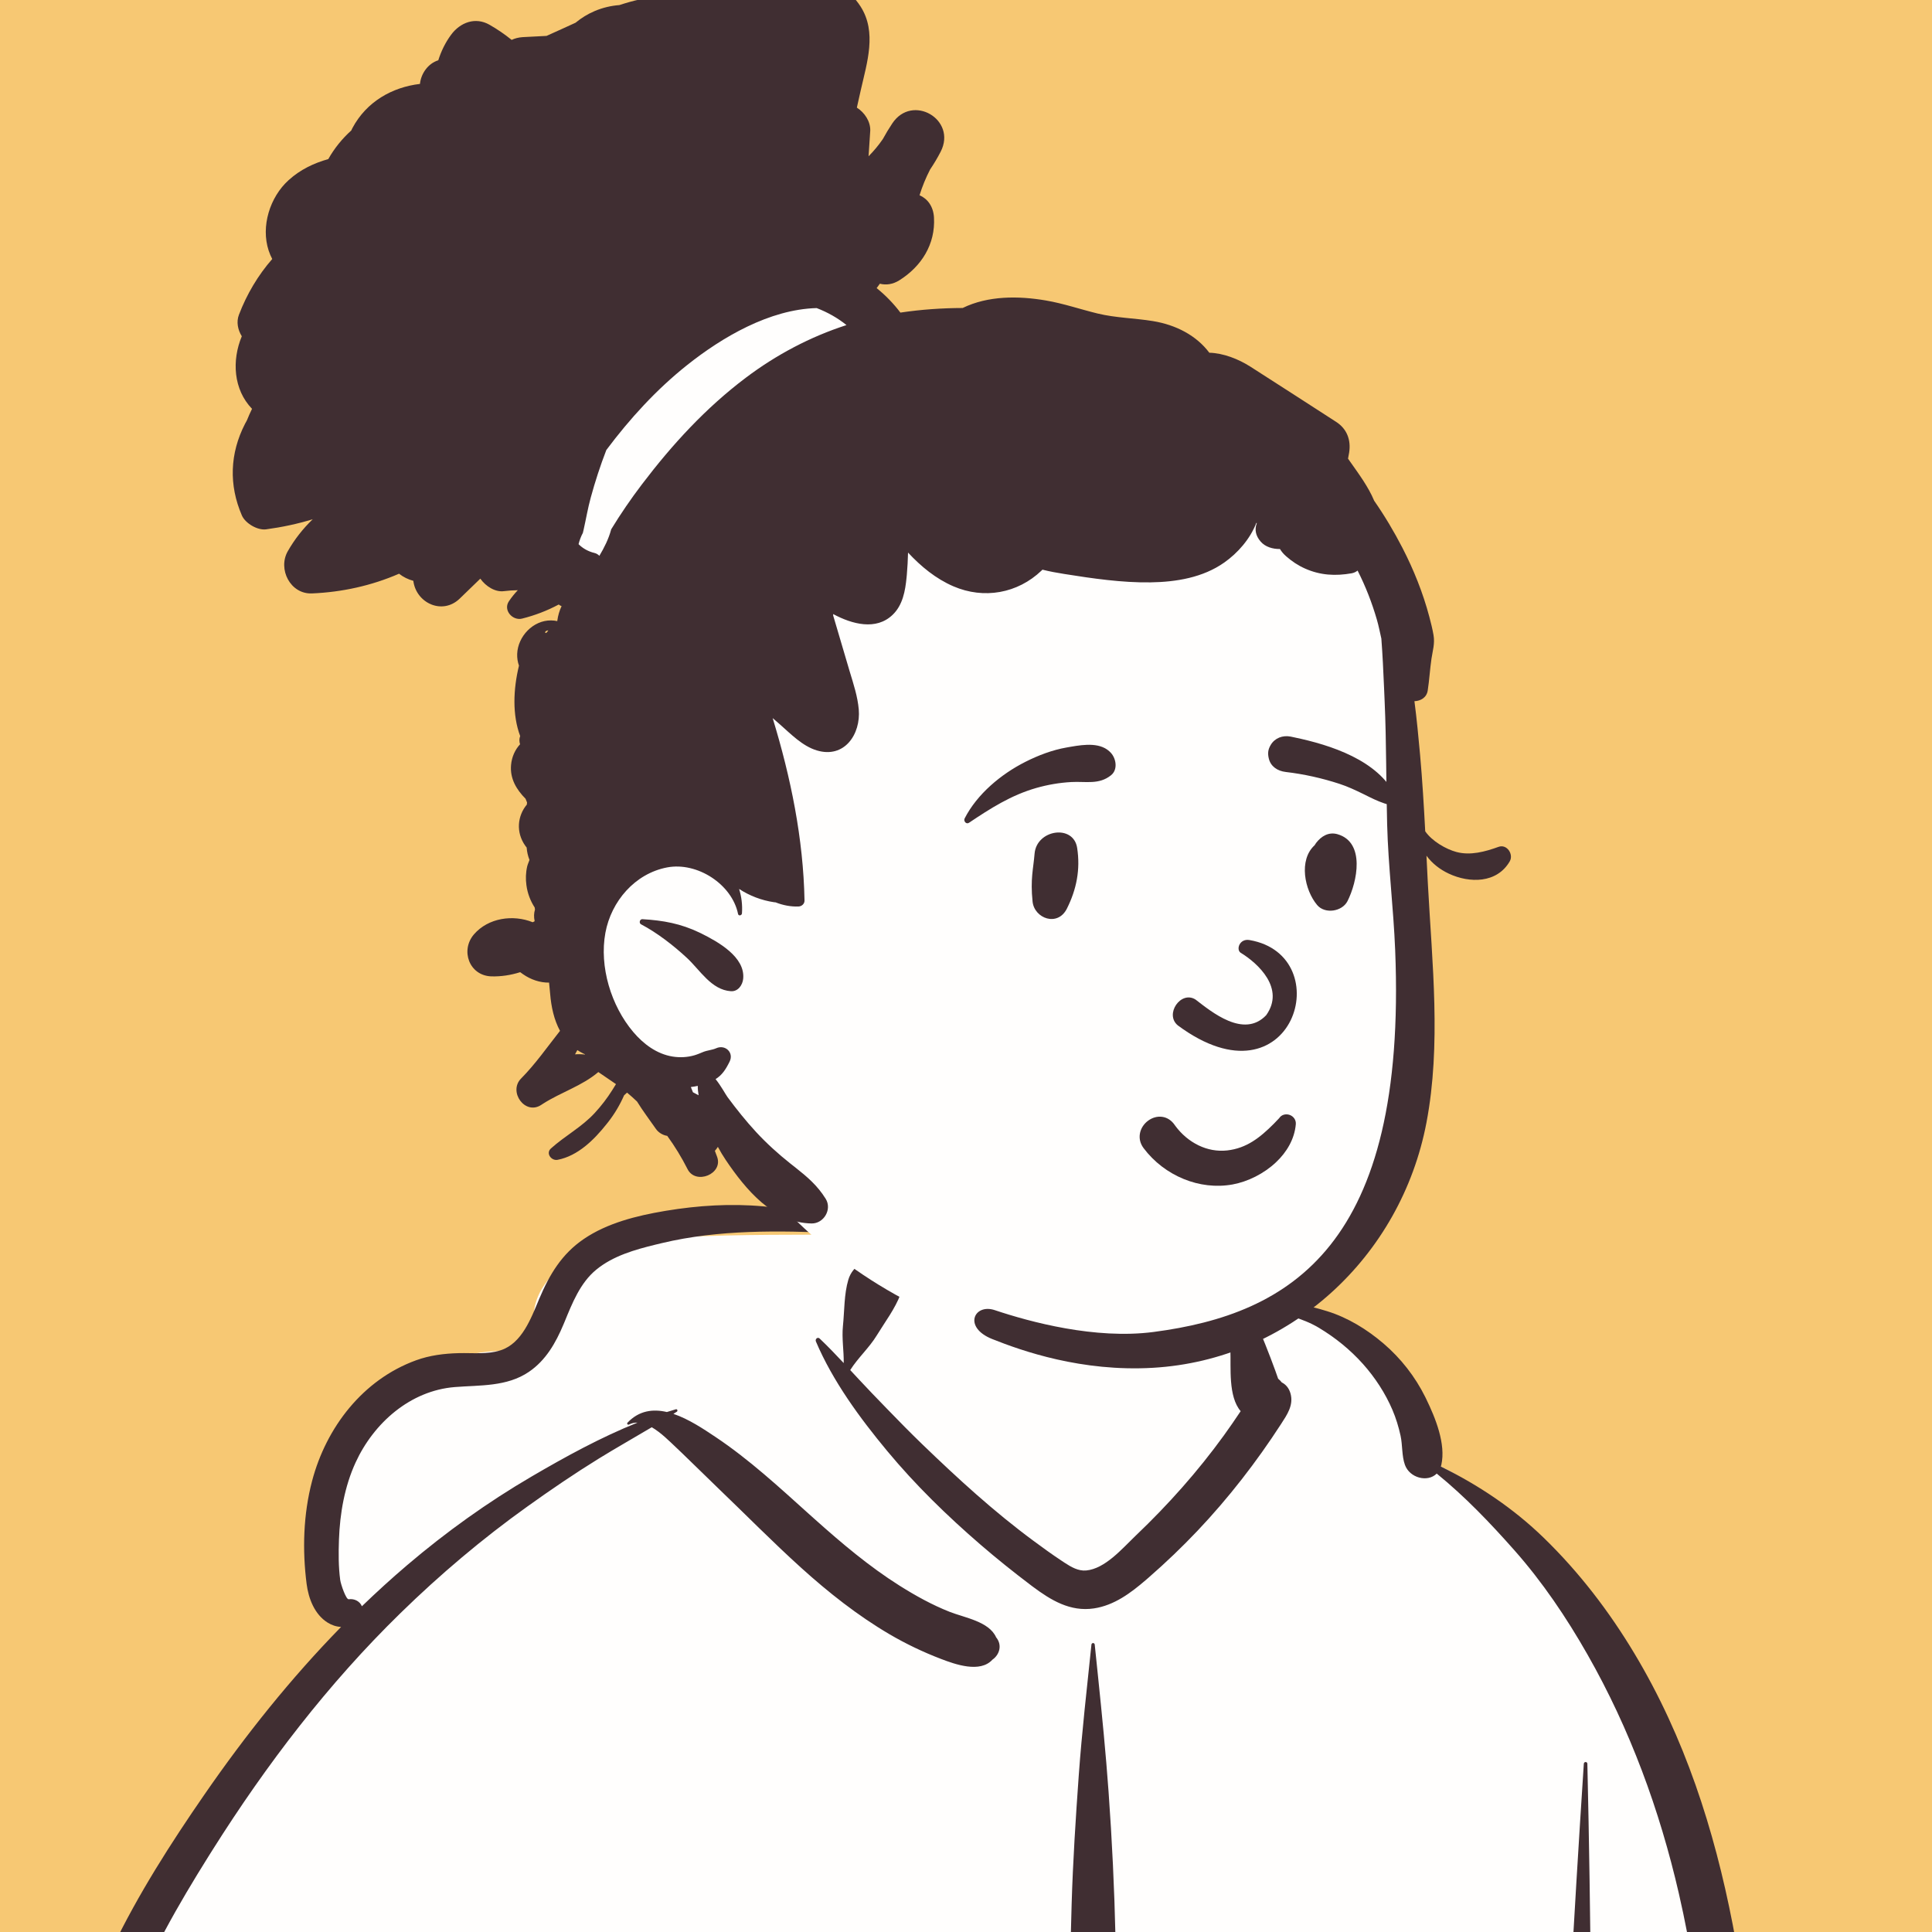 <svg width="65" height="65" viewBox="0 0 65 65" fill="none" xmlns="http://www.w3.org/2000/svg">
<rect x="0" y="0" width="65" height="65" fill="#808080" stroke="none"/>
<g clip-path="url(#clip0_1901_2476)">
<rect width="65" height="65" fill="#F7C873"/>
<path fill-rule="evenodd" clip-rule="evenodd" d="M60.348 98.635C61.873 98.561 61.26 95.895 61.15 94.916C59.943 91.341 60.227 87.439 59.752 83.691C59.456 80.192 59.077 76.704 58.757 73.208C58.129 66.112 53.621 51.664 48.477 49.341C47.829 46.498 45.152 43.845 41.765 43.845C39.456 41.111 36.675 39.188 33.11 39.576C31.636 39.643 30.207 41.206 28.795 41.508C28.005 41.616 20.988 41.336 19.583 42.17C18.604 42.673 17.72 43.601 18.008 44.784C18.468 46.216 17.04 44.666 14.063 46.195C7.992 49.84 11.62 54.716 11.78 54.867C7.992 60.137 4.68 64.412 3.148 70.853C2.155 75.635 2.267 80.572 1.435 85.378C1.141 87.044 0.69 88.654 0.203 90.272C-0.326 92.391 -0.583 97.67 -0.874 97.717C-1.405 97.849 -0.567 98.938 -0.005 98.939C15.584 101.524 31.419 99.046 47.093 98.641C51.51 98.487 55.932 98.452 60.348 98.635Z" fill="#FFFEFD"/>
<path fill-rule="evenodd" clip-rule="evenodd" d="M36.72 55.332C36.727 55.261 36.824 55.261 36.831 55.332L36.941 56.394C37.075 57.691 37.204 58.986 37.297 60.289C37.414 61.915 37.492 63.539 37.529 65.168C37.66 70.841 37.686 76.517 37.697 82.191C38.465 82.138 39.233 82.087 40.001 82.037C40.522 82.004 41.043 81.972 41.564 81.94L42.893 81.859L43.44 81.826C43.81 81.803 44.23 81.71 44.489 82.037C44.592 82.168 44.644 82.339 44.548 82.494C44.325 82.853 43.983 82.841 43.597 82.856C43.232 82.871 42.867 82.885 42.502 82.899C41.721 82.93 40.939 82.958 40.157 82.98C39.337 83.003 38.517 83.022 37.696 83.036C37.688 85.431 37.589 87.824 37.482 90.217L37.433 91.293C37.302 94.205 37.161 97.12 36.96 100.028C36.944 100.266 36.607 100.265 36.591 100.028C36.365 96.753 36.216 93.471 36.068 90.192C35.961 87.814 35.899 85.436 35.869 83.057C35.761 83.058 35.652 83.059 35.544 83.06C32.465 83.073 29.387 83.086 26.309 83.058C26.314 83.064 26.319 83.07 26.322 83.078C26.545 83.603 26.566 84.275 26.561 84.839C26.555 85.486 26.467 86.125 26.318 86.754C25.784 89.009 24.406 91.028 22.837 92.697L22.786 92.752C22.416 93.143 21.991 93.535 21.764 94.034C21.532 94.542 21.451 95.137 21.337 95.683L21.323 95.746L20.875 97.814C20.733 98.471 20.693 99.429 20.172 99.903C19.687 100.345 19.044 100.114 18.816 99.545C18.637 99.1 18.815 98.612 18.921 98.168L19.748 94.691C19.884 94.124 20.033 93.553 20.326 93.043C20.627 92.521 21.068 92.143 21.518 91.756C22.369 91.023 23.151 90.184 23.812 89.276C24.473 88.368 25.038 87.366 25.434 86.314C25.632 85.787 25.795 85.24 25.907 84.688C26.013 84.164 26.012 83.621 26.126 83.103C26.134 83.068 26.164 83.043 26.199 83.032C26.191 83.009 26.203 82.978 26.236 82.976L28.753 82.814C30.992 82.67 33.23 82.522 35.466 82.353L35.861 82.324C35.83 79.15 35.856 75.976 35.913 72.801C35.966 69.89 35.967 66.978 36.054 64.067C36.097 62.622 36.19 61.18 36.293 59.739C36.399 58.264 36.568 56.802 36.72 55.332ZM13.079 72.213C13.052 72.051 13.255 71.951 13.349 72.099C14.421 73.788 14.938 75.623 15.156 77.6C15.349 79.345 15.292 81.115 15.196 82.864C15.094 84.73 14.975 86.595 14.854 88.46L14.669 91.32L14.204 98.489C14.17 99.002 14.054 99.468 13.612 99.706C13.556 99.753 13.498 99.795 13.43 99.831C13.191 99.959 12.875 99.894 12.737 99.65L12.792 99.686C12.841 99.716 12.786 99.674 12.63 99.559L12.497 99.387C12.401 99.242 12.339 99.1 12.314 98.927C12.276 98.66 12.326 98.366 12.343 98.097L12.648 93.396C12.885 89.742 13.162 86.088 13.371 82.431C13.468 80.727 13.536 79.022 13.49 77.314C13.444 75.617 13.357 73.89 13.079 72.213ZM22.354 40.744L22.413 40.734C24.543 40.381 26.858 40.447 28.804 41.473C28.82 41.481 28.813 41.508 28.795 41.507L28.169 41.482C26.186 41.405 24.209 41.359 22.259 41.825L22.059 41.873C21.357 42.044 20.624 42.253 20.06 42.717C19.52 43.16 19.252 43.844 18.994 44.473L18.959 44.556C18.698 45.178 18.366 45.767 17.792 46.156C17.049 46.659 16.154 46.598 15.302 46.666C13.801 46.787 12.574 47.874 11.963 49.205C11.593 50.011 11.436 50.914 11.404 51.795C11.388 52.244 11.386 52.71 11.446 53.156C11.465 53.298 11.641 53.817 11.731 53.805C11.931 53.777 12.113 53.881 12.175 54.041C12.669 53.565 13.176 53.102 13.7 52.656C15.005 51.545 16.411 50.537 17.892 49.672C19.022 49.011 20.215 48.356 21.449 47.862C21.351 47.86 21.255 47.879 21.161 47.928C21.12 47.949 21.08 47.898 21.112 47.864C21.501 47.455 21.967 47.397 22.436 47.506C22.536 47.474 22.637 47.443 22.737 47.414C22.787 47.399 22.812 47.468 22.771 47.495L22.656 47.568C23.168 47.74 23.671 48.077 24.069 48.343C25.213 49.107 26.22 50.041 27.24 50.958L27.426 51.124C28.324 51.926 29.245 52.705 30.265 53.348C30.8 53.685 31.361 53.996 31.949 54.228C32.454 54.427 33.276 54.552 33.513 55.085C33.723 55.34 33.635 55.666 33.389 55.838C32.974 56.294 32.143 55.999 31.649 55.809C31.052 55.58 30.475 55.304 29.924 54.981C28.854 54.353 27.868 53.573 26.949 52.742C25.99 51.875 25.085 50.954 24.152 50.06C23.747 49.672 23.352 49.276 22.947 48.889L22.744 48.696C22.537 48.502 22.243 48.2 21.928 48.018C21.335 48.371 20.732 48.711 20.145 49.073C19.324 49.58 18.528 50.123 17.744 50.684C16.234 51.763 14.804 52.972 13.476 54.269C11.041 56.645 8.966 59.36 7.154 62.234L7.016 62.453C5.986 64.098 5.012 65.796 4.321 67.614C3.561 69.614 3.192 71.718 2.991 73.841C2.792 75.949 2.725 78.068 2.502 80.174C2.273 82.334 1.824 84.446 1.312 86.554L1.19 87.054C0.727 88.942 0.249 90.831 0.011 92.763C-0.117 93.796 -0.193 94.843 -0.176 95.883C-0.158 96.93 0.006 97.954 0.139 98.99C0.19 99.386 -0.201 99.718 -0.55 99.77C-0.952 99.831 -1.298 99.574 -1.423 99.201C-1.812 98.037 -1.883 96.751 -1.871 95.529C-1.858 94.289 -1.7 93.057 -1.477 91.839C-1.039 89.441 -0.363 87.094 0.203 84.725C0.701 82.638 1.036 80.547 1.216 78.408C1.403 76.189 1.515 73.963 1.857 71.76C2.194 69.586 2.828 67.509 3.784 65.526C4.655 63.72 5.741 62.021 6.879 60.374C8.261 58.374 9.779 56.47 11.476 54.736C11.324 54.73 11.167 54.681 11.023 54.591C10.584 54.317 10.379 53.78 10.316 53.291C10.169 52.145 10.204 50.949 10.499 49.829C10.974 48.022 12.208 46.417 13.997 45.766C14.457 45.598 14.946 45.537 15.434 45.525C15.897 45.513 16.402 45.574 16.849 45.427C17.56 45.193 17.865 44.356 18.132 43.722L18.144 43.693C18.486 42.884 18.897 42.191 19.639 41.686C20.429 41.147 21.42 40.902 22.354 40.744ZM42.587 43.941C43.227 43.719 44.027 43.921 44.653 44.115C45.35 44.331 45.995 44.729 46.547 45.201C47.13 45.7 47.611 46.315 47.952 47.003L47.984 47.069C48.295 47.707 48.649 48.582 48.492 49.283C48.487 49.303 48.482 49.322 48.477 49.34C49.746 49.965 50.919 50.748 51.94 51.74C53.129 52.895 54.136 54.209 54.987 55.628C58.371 61.267 58.967 68.04 59.366 74.471L59.466 76.101C59.683 79.622 59.937 83.135 60.597 86.607L60.645 86.858C61.35 90.494 62.359 94.157 62.257 97.886C62.226 99.004 60.574 98.996 60.526 97.886C60.346 93.709 59.371 89.676 58.711 85.564C57.549 78.329 58.131 70.871 56.484 63.708C55.838 60.898 54.838 58.171 53.408 55.662C52.703 54.423 51.895 53.225 50.949 52.156C50.135 51.236 49.289 50.351 48.337 49.577C48.033 49.882 47.426 49.727 47.267 49.283C47.158 48.978 47.19 48.621 47.12 48.302C47.055 48.005 46.966 47.712 46.846 47.432C46.609 46.876 46.26 46.342 45.857 45.891C45.422 45.405 44.921 45 44.362 44.666C43.798 44.33 43.182 44.23 42.587 43.984C42.567 43.976 42.566 43.949 42.587 43.941ZM45.074 82.606C45.075 82.576 45.109 82.562 45.13 82.582C45.355 82.788 45.49 83.085 45.656 83.338C45.846 83.631 46.046 83.918 46.256 84.197C46.676 84.757 47.144 85.284 47.615 85.801C48.053 86.282 48.521 86.742 49.005 87.176C49.531 87.646 50.119 88.066 50.596 88.586C51.592 89.672 51.753 91.163 51.963 92.564L51.986 92.715C52.114 93.546 52.229 94.379 52.332 95.213C52.383 95.619 52.433 96.025 52.474 96.432L52.486 96.561C52.523 96.959 52.533 97.363 52.304 97.711C52.059 98.084 51.502 98.214 51.171 97.857C50.602 97.244 50.709 96.154 50.635 95.365C50.574 94.713 50.505 94.061 50.427 93.411L50.387 93.085C50.296 92.345 50.222 91.59 50.052 90.863C49.903 90.223 49.618 89.739 49.151 89.275C48.681 88.808 48.193 88.371 47.758 87.868C47.298 87.334 46.883 86.762 46.508 86.164C46.188 85.653 45.932 85.097 45.697 84.542L45.658 84.449C45.431 83.908 45.056 83.202 45.074 82.606ZM53.286 59.339C53.291 59.263 53.403 59.262 53.405 59.339C53.419 59.989 53.432 60.639 53.446 61.288C53.554 66.525 53.488 71.773 54.013 76.992C54.261 79.452 54.717 81.877 55.245 84.291C55.516 85.526 55.799 86.759 56.069 87.994C56.331 89.198 56.613 90.408 56.821 91.624C57.026 92.818 57.209 94.022 57.291 95.231L57.301 95.389C57.337 95.975 57.506 96.837 57.183 97.356C56.833 97.919 56.164 97.929 55.789 97.392C55.437 96.888 55.524 95.991 55.462 95.389C55.399 94.776 55.332 94.163 55.256 93.551C55.108 92.358 54.913 91.168 54.71 89.983C54.288 87.516 53.675 85.08 53.222 82.616C52.759 80.092 52.429 77.55 52.415 74.98C52.401 72.388 52.676 69.801 52.814 67.215C52.955 64.588 53.115 61.964 53.286 59.339ZM28.542 43.052C28.683 42.578 29.179 42.283 29.663 42.416C30.107 42.537 30.473 43.076 30.3 43.536C30.11 44.039 29.779 44.468 29.5 44.925C29.243 45.347 28.867 45.679 28.605 46.094L28.894 46.405C29.038 46.561 29.184 46.715 29.33 46.867L29.835 47.39C30.228 47.796 30.623 48.199 31.029 48.591C32.225 49.744 33.439 50.858 34.778 51.845C35.082 52.07 35.389 52.293 35.705 52.502L35.823 52.58C36.039 52.722 36.281 52.861 36.543 52.837C37.178 52.779 37.753 52.104 38.19 51.684L38.213 51.662C39.295 50.632 40.298 49.506 41.174 48.296C41.369 48.027 41.557 47.753 41.741 47.477C41.317 46.982 41.418 46.016 41.395 45.416C41.379 44.994 41.377 44.572 41.375 44.149L41.374 44.064C41.369 43.791 41.356 43.529 41.534 43.304C41.544 43.291 41.566 43.291 41.579 43.298C41.822 43.425 41.897 43.638 42 43.877L42.011 43.902C42.137 44.189 42.258 44.479 42.38 44.768C42.508 45.07 42.626 45.376 42.745 45.682C42.8 45.824 42.853 45.967 42.905 46.111C42.936 46.203 42.969 46.294 43.002 46.385L43.01 46.392C43.054 46.429 43.092 46.469 43.124 46.51C43.26 46.578 43.367 46.701 43.418 46.883C43.528 47.278 43.3 47.6 43.097 47.914C42.272 49.188 41.331 50.402 40.286 51.504C39.767 52.051 39.22 52.574 38.651 53.07L38.552 53.156C38.041 53.595 37.486 54.011 36.804 54.113C36.005 54.233 35.356 53.836 34.744 53.379L34.683 53.333C34.104 52.895 33.536 52.441 32.986 51.966C31.864 50.998 30.797 49.958 29.85 48.818C28.929 47.709 28.018 46.468 27.451 45.134C27.416 45.053 27.507 44.967 27.578 45.035C27.856 45.299 28.122 45.578 28.386 45.859C28.393 45.444 28.317 45.026 28.36 44.609C28.412 44.101 28.396 43.541 28.542 43.052Z" fill="#402E32"/>
<path fill-rule="evenodd" clip-rule="evenodd" d="M47.076 25.223C46.889 22.798 47.179 20.257 46.244 17.953C44.614 14.129 40.042 12.854 36.498 11.399C35.078 10.979 30.3 10.921 28.637 10.366C24.874 9.109 23.975 7.612 20.985 10.005C20.481 10.413 20.165 10.857 19.934 11.464L19.944 11.467C19.878 11.72 19.949 11.972 20.097 12.165C18.8 13.49 18.258 15.476 18.923 17.239C21.094 21.828 20.992 24.309 20.292 29.242C19.379 33.847 21.466 35.53 24.922 38.035C24.782 38.308 24.753 38.671 24.936 38.911C28.933 44.526 36.469 47.207 42.926 44.357C45.547 43.191 46.717 40.401 47.385 37.883C48.163 35.064 48.402 32.093 47.768 29.221C47.513 27.893 47.18 26.575 47.076 25.223Z" fill="#FFFEFD"/>
<path fill-rule="evenodd" clip-rule="evenodd" d="M24.021 -1.639C24.507 -1.711 24.873 -1.41 25.047 -0.986L25.056 -0.963C25.112 -0.819 25.175 -0.679 25.242 -0.541C26.456 -1.136 28.188 -0.983 28.956 0.223C29.505 1.084 29.17 2.106 28.963 3.019L28.828 3.621C29.09 3.787 29.288 4.086 29.279 4.396L29.277 4.419L29.222 5.258C29.397 5.081 29.558 4.888 29.7 4.682C29.799 4.501 29.905 4.324 30.02 4.152C30.693 3.14 32.203 4.02 31.648 5.103C31.541 5.312 31.422 5.51 31.293 5.701C31.148 5.982 31.029 6.272 30.937 6.569C31.2 6.683 31.402 6.937 31.423 7.321C31.473 8.216 31.003 8.963 30.255 9.432C30.035 9.57 29.808 9.597 29.602 9.545C29.565 9.594 29.529 9.643 29.494 9.693C29.793 9.935 30.062 10.211 30.293 10.517C30.988 10.413 31.688 10.364 32.388 10.362C33.243 9.944 34.267 9.952 35.186 10.109C35.778 10.21 36.346 10.406 36.928 10.548C37.541 10.696 38.165 10.701 38.785 10.802C39.568 10.929 40.254 11.29 40.686 11.867C41.16 11.881 41.658 12.075 42.072 12.338C43.034 12.952 43.991 13.574 44.951 14.192C45.32 14.429 45.457 14.807 45.39 15.229L45.385 15.256L45.353 15.431L45.429 15.539C45.722 15.954 46.042 16.388 46.232 16.846C46.584 17.353 46.902 17.885 47.184 18.433C47.563 19.169 47.876 19.95 48.088 20.751C48.141 20.954 48.194 21.158 48.229 21.365C48.279 21.656 48.202 21.883 48.16 22.163C48.108 22.518 48.089 22.877 48.034 23.233C47.997 23.469 47.797 23.584 47.587 23.591C47.666 24.191 47.722 24.795 47.777 25.394C47.853 26.251 47.905 27.11 47.95 27.968C48.182 28.305 48.656 28.572 48.999 28.664C49.473 28.791 49.97 28.653 50.418 28.491C50.7 28.389 50.931 28.744 50.793 28.98C50.362 29.723 49.439 29.72 48.74 29.391C48.444 29.252 48.185 29.051 47.992 28.789C48.004 29.038 48.017 29.288 48.029 29.538L48.041 29.764C48.183 32.408 48.49 35.144 47.993 37.762C47.132 42.297 43.378 45.75 38.792 46.018C36.385 46.159 34.381 45.449 33.385 45.052C32.388 44.656 32.775 43.847 33.467 44.078C34.659 44.477 36.848 45.069 38.808 44.813C43.425 44.21 47.341 41.903 46.939 31.965C46.882 30.556 46.706 29.146 46.669 27.736C46.632 26.359 46.646 24.98 46.585 23.604L46.565 23.134C46.541 22.585 46.516 22.033 46.474 21.484C46.425 21.271 46.384 21.055 46.323 20.846C46.158 20.277 45.943 19.724 45.675 19.197C45.616 19.242 45.55 19.274 45.478 19.287C44.933 19.384 44.422 19.357 43.911 19.13C43.673 19.025 43.463 18.885 43.268 18.713C43.175 18.631 43.112 18.552 43.063 18.471C42.816 18.474 42.57 18.4 42.415 18.223C42.239 18.021 42.209 17.812 42.278 17.618L42.286 17.599L42.268 17.593C42.06 18.131 41.645 18.605 41.19 18.925C40.471 19.433 39.57 19.58 38.707 19.593C37.755 19.608 36.749 19.461 35.809 19.311C35.561 19.272 35.314 19.227 35.072 19.166C35.062 19.175 35.053 19.187 35.042 19.196C34.235 19.968 33.1 20.167 32.076 19.726C31.485 19.471 30.988 19.061 30.55 18.591C30.544 18.837 30.531 19.083 30.51 19.327L30.501 19.424C30.457 19.878 30.373 20.359 30.03 20.686C29.476 21.217 28.671 21.004 28.031 20.659C28.032 20.675 28.032 20.693 28.032 20.71C28.205 21.297 28.378 21.884 28.552 22.472L28.589 22.597C28.715 23.014 28.854 23.432 28.892 23.868C28.964 24.703 28.409 25.527 27.481 25.247C26.995 25.101 26.605 24.692 26.231 24.364L25.995 24.16C26.605 26.153 27.028 28.217 27.067 30.296C27.07 30.409 26.973 30.494 26.865 30.498C26.614 30.508 26.345 30.459 26.092 30.358C26.078 30.358 26.064 30.357 26.049 30.355C25.618 30.292 25.218 30.137 24.866 29.907C24.947 30.165 24.983 30.442 24.962 30.732C24.956 30.802 24.846 30.826 24.831 30.749C24.627 29.748 23.456 28.992 22.446 29.183C21.362 29.389 20.564 30.322 20.368 31.382C20.158 32.522 20.56 33.839 21.304 34.719C21.646 35.124 22.097 35.462 22.631 35.547C22.876 35.586 23.13 35.573 23.367 35.503C23.468 35.473 23.563 35.431 23.659 35.392C23.8 35.335 23.964 35.327 24.096 35.267C24.397 35.132 24.699 35.409 24.547 35.717C24.414 35.986 24.295 36.167 24.075 36.306C24.253 36.524 24.415 36.827 24.475 36.908C24.781 37.321 25.092 37.711 25.441 38.089C25.796 38.472 26.183 38.822 26.592 39.147L26.764 39.282C27.159 39.595 27.502 39.885 27.78 40.333C28 40.688 27.716 41.168 27.305 41.162C26.019 41.144 25.084 40.015 24.418 39.028C24.323 38.887 24.234 38.738 24.152 38.585C24.122 38.633 24.088 38.678 24.051 38.719L24.125 38.916C24.343 39.497 23.404 39.876 23.132 39.334C22.934 38.942 22.705 38.568 22.449 38.215C22.299 38.193 22.151 38.102 22.069 37.983C21.861 37.683 21.629 37.379 21.432 37.059C21.323 36.956 21.212 36.856 21.097 36.76C21.064 36.789 21.03 36.818 20.998 36.849C20.854 37.176 20.677 37.475 20.457 37.756L20.409 37.816C19.988 38.348 19.439 38.891 18.759 39.021C18.552 39.061 18.352 38.803 18.536 38.638C19.011 38.211 19.574 37.919 20.012 37.442C20.229 37.207 20.427 36.949 20.598 36.677L20.637 36.614C20.665 36.568 20.694 36.521 20.724 36.474C20.526 36.339 20.328 36.204 20.13 36.068C19.585 36.533 18.875 36.746 18.272 37.132L18.212 37.171C17.667 37.535 17.093 36.73 17.53 36.287C18.012 35.801 18.414 35.222 18.841 34.682C18.64 34.312 18.545 33.875 18.509 33.434C18.495 33.309 18.484 33.184 18.473 33.059C18.167 33.063 17.86 32.959 17.599 32.778L17.501 32.708C17.184 32.809 16.852 32.858 16.534 32.849C15.787 32.827 15.48 31.973 15.948 31.433C16.426 30.881 17.261 30.76 17.923 31.028C17.944 31.017 17.966 31.005 17.988 30.993C17.956 30.848 17.963 30.717 17.999 30.601L17.988 30.53C17.843 30.307 17.747 30.052 17.711 29.783C17.682 29.57 17.688 29.358 17.737 29.148C17.754 29.078 17.788 29.005 17.814 28.932C17.76 28.796 17.729 28.656 17.719 28.515C17.704 28.497 17.689 28.478 17.675 28.458C17.346 27.997 17.413 27.442 17.725 27.069C17.727 27.045 17.729 27.022 17.732 26.998C17.714 26.957 17.697 26.915 17.682 26.873C17.376 26.565 17.152 26.195 17.194 25.736C17.218 25.465 17.329 25.222 17.497 25.04C17.468 24.952 17.465 24.85 17.501 24.765C17.233 24.052 17.267 23.192 17.46 22.395C17.417 22.273 17.395 22.141 17.4 22.002C17.422 21.41 17.935 20.866 18.542 20.873C18.615 20.873 18.684 20.883 18.749 20.897L18.75 20.883C18.774 20.705 18.823 20.541 18.894 20.393C18.859 20.381 18.826 20.362 18.798 20.338C18.409 20.546 17.997 20.704 17.565 20.812C17.247 20.892 16.922 20.531 17.119 20.233C17.211 20.095 17.312 19.971 17.421 19.857C17.266 19.858 17.109 19.869 16.95 19.889C16.665 19.926 16.346 19.732 16.16 19.468C15.93 19.692 15.699 19.915 15.468 20.138C14.883 20.705 13.998 20.288 13.906 19.541C13.732 19.494 13.569 19.415 13.426 19.302C12.503 19.703 11.51 19.923 10.495 19.965C9.766 19.995 9.34 19.146 9.681 18.547C9.91 18.145 10.194 17.784 10.521 17.47C10.013 17.625 9.488 17.737 8.953 17.809C8.663 17.848 8.254 17.608 8.138 17.342C7.695 16.32 7.732 15.255 8.243 14.26C8.263 14.221 8.285 14.183 8.306 14.145C8.359 14.013 8.416 13.883 8.479 13.755C7.851 13.101 7.796 12.128 8.135 11.313C7.999 11.093 7.947 10.828 8.039 10.589C8.302 9.899 8.681 9.261 9.159 8.714C9.113 8.626 9.073 8.532 9.039 8.431C8.77 7.615 9.081 6.63 9.71 6.061C10.105 5.703 10.56 5.489 11.045 5.352C11.249 4.99 11.512 4.665 11.818 4.39C11.83 4.364 11.842 4.338 11.855 4.312C12.332 3.415 13.199 2.934 14.129 2.823C14.165 2.472 14.402 2.136 14.746 2.028C14.841 1.724 14.982 1.434 15.176 1.17C15.481 0.756 15.989 0.56 16.467 0.832C16.729 0.981 16.979 1.152 17.214 1.342C17.32 1.292 17.44 1.26 17.575 1.25L17.609 1.248L18.387 1.208C18.712 1.064 19.038 0.913 19.363 0.765C19.559 0.603 19.777 0.469 20.016 0.368C20.285 0.256 20.561 0.192 20.838 0.171C21.063 0.097 21.29 0.032 21.52 -0.018C22.061 -0.136 22.628 -0.203 23.189 -0.197C23.201 -0.342 23.206 -0.489 23.205 -0.638L23.204 -0.713C23.192 -1.19 23.573 -1.571 24.021 -1.639ZM23.476 36.533C23.399 36.55 23.321 36.563 23.243 36.572C23.267 36.631 23.29 36.689 23.313 36.748C23.376 36.783 23.44 36.817 23.504 36.849C23.485 36.741 23.474 36.633 23.476 36.533ZM19.424 35.329L19.371 35.426C19.363 35.441 19.354 35.457 19.346 35.472C19.457 35.464 19.569 35.466 19.68 35.479L19.679 35.467C19.665 35.462 19.651 35.458 19.637 35.451C19.561 35.414 19.49 35.373 19.424 35.329ZM21.614 30.925C22.312 30.966 22.903 31.073 23.538 31.378L23.592 31.404C24.153 31.683 25.081 32.197 25.003 32.934C24.981 33.144 24.828 33.365 24.589 33.348C23.931 33.303 23.556 32.641 23.111 32.228C22.662 31.811 22.111 31.383 21.567 31.097C21.491 31.056 21.521 30.929 21.604 30.925L21.614 30.925ZM18.449 21.21C18.282 21.216 18.338 21.378 18.424 21.242C18.431 21.231 18.44 21.22 18.449 21.21ZM27.476 10.365C25.892 10.407 24.298 11.342 23.112 12.287C22.08 13.109 21.188 14.087 20.399 15.141C20.196 15.666 20.022 16.201 19.875 16.741C19.777 17.098 19.717 17.458 19.636 17.818L19.61 17.928C19.546 18.047 19.499 18.175 19.465 18.308C19.608 18.452 19.795 18.555 20 18.604C20.066 18.62 20.121 18.654 20.165 18.7C20.33 18.424 20.475 18.133 20.559 17.824L20.562 17.81C20.88 17.289 21.225 16.785 21.595 16.298C22.616 14.954 23.74 13.728 25.091 12.709C26.116 11.936 27.261 11.33 28.479 10.937C28.181 10.696 27.843 10.506 27.476 10.365Z" fill="#402E32"/>
<path fill-rule="evenodd" clip-rule="evenodd" d="M39.826 39.667C39.295 39.451 38.822 39.09 38.476 38.629C38.356 38.469 38.325 38.3 38.35 38.145C38.378 37.971 38.481 37.813 38.622 37.708C38.763 37.602 38.939 37.549 39.109 37.576C39.257 37.599 39.404 37.68 39.521 37.848L39.545 37.882C39.751 38.16 40.019 38.388 40.325 38.535C40.619 38.677 40.948 38.743 41.289 38.705C41.937 38.631 42.385 38.281 42.86 37.804C42.919 37.744 42.978 37.682 43.037 37.619C43.074 37.562 43.126 37.525 43.184 37.506C43.248 37.485 43.32 37.486 43.386 37.509C43.45 37.531 43.508 37.574 43.546 37.63C43.582 37.683 43.603 37.749 43.596 37.825C43.553 38.319 43.295 38.76 42.928 39.105C42.521 39.489 41.981 39.755 41.473 39.849C40.913 39.951 40.342 39.878 39.826 39.667ZM41.737 32.052C42.333 32.414 43.24 33.258 42.599 34.156C41.845 34.947 40.759 34.04 40.224 33.63C39.728 33.312 39.17 34.129 39.63 34.501C43.498 37.363 45.067 32.147 42.038 31.627C41.705 31.569 41.581 31.94 41.737 32.052ZM34.807 28.723C34.873 27.906 36.117 27.72 36.24 28.529C36.351 29.252 36.221 29.917 35.895 30.569C35.583 31.192 34.8 30.901 34.74 30.334C34.661 29.574 34.766 29.23 34.807 28.723ZM44.278 28.361C44.451 28.134 44.702 27.979 45.002 28.067C45.94 28.34 45.663 29.671 45.334 30.319C45.155 30.67 44.577 30.76 44.315 30.45C43.889 29.945 43.685 28.936 44.227 28.439C44.242 28.413 44.258 28.387 44.278 28.361ZM35.881 25.149L36.029 25.123C36.488 25.044 37.057 24.968 37.381 25.336C37.553 25.531 37.612 25.894 37.381 26.081C36.975 26.41 36.526 26.283 36.039 26.311C35.637 26.334 35.252 26.4 34.865 26.51C34.017 26.753 33.326 27.195 32.601 27.681C32.506 27.745 32.409 27.623 32.455 27.534C32.873 26.715 33.683 26.043 34.495 25.633C34.928 25.414 35.402 25.233 35.881 25.149ZM43.423 24.782L43.536 24.806C44.77 25.063 46.373 25.578 46.957 26.79C46.979 26.961 46.956 26.997 46.937 27.021L46.93 27.029C46.914 27.05 46.902 27.078 46.828 27.102C46.807 27.097 46.786 27.091 46.765 27.086C46.497 27.016 46.285 26.919 46.08 26.819L45.858 26.709C45.6 26.583 45.34 26.461 45.064 26.371C44.475 26.179 43.87 26.044 43.255 25.972C43.122 25.956 42.993 25.911 42.892 25.834C42.796 25.761 42.722 25.66 42.689 25.525C42.646 25.351 42.658 25.219 42.752 25.062C42.822 24.944 42.923 24.862 43.038 24.815C43.156 24.767 43.29 24.756 43.423 24.782Z" fill="#402E32"/>
</g>
<defs>
<clipPath id="clip0_1901_2476">
<rect width="65" height="65" fill="white"/>
</clipPath>
</defs>
</svg>
